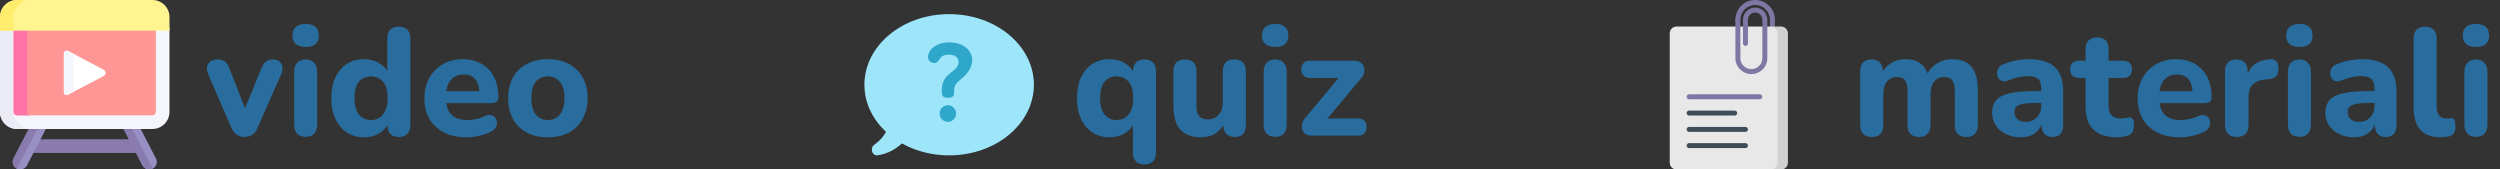 <svg width="295" height="20" viewBox="0 0 295 20" fill="none" xmlns="http://www.w3.org/2000/svg">
<rect x="0" y="0" width="295" height="20" fill="#333333" stroke="none"/>
<g clip-path="url(#clip0_3516_145537)">
<path d="M3.219 16.436H16.781V18.045H3.219V16.436Z" fill="#897BAD"/>
<path d="M2.39 20C1.721 20 1.289 19.29 1.597 18.696L4.769 12.578H6.781L3.183 19.518C3.03 19.814 2.724 20 2.39 20Z" fill="#988FC4"/>
<path d="M5.775 12.578H4.769L1.597 18.696C1.359 19.156 1.564 19.685 1.979 19.9L5.775 12.578Z" fill="#897BAD"/>
<path d="M17.61 20C18.279 20 18.711 19.29 18.402 18.696L15.231 12.578H13.219L16.817 19.518C16.97 19.814 17.276 20 17.61 20Z" fill="#988FC4"/>
<path d="M14.225 12.578H13.219L16.817 19.518C16.97 19.814 17.276 20 17.61 20C17.761 20 17.9 19.963 18.021 19.9L14.225 12.578Z" fill="#897BAD"/>
<path d="M17.988 15.219H2.012C0.901 15.219 0 14.318 0 13.206V3.219H20V13.206C20 14.318 19.099 15.219 17.988 15.219Z" fill="#F5F5FC"/>
<path d="M1.61 13.206V3.219H0V13.206C0 14.318 0.901 15.218 2.012 15.218H3.622C2.511 15.219 1.61 14.318 1.61 13.206Z" fill="#EBEBF5"/>
<path d="M2.012 13.609C1.79 13.609 1.61 13.429 1.61 13.206V3.219H18.391V13.206C18.391 13.429 18.21 13.609 17.988 13.609H2.012Z" fill="#FF9696"/>
<path d="M3.22 13.206V3.219H1.61V13.206C1.61 13.429 1.79 13.609 2.012 13.609H3.622C3.4 13.609 3.22 13.429 3.22 13.206Z" fill="#FF73A5"/>
<path d="M17.988 0H2.012C0.901 0 0 0.901 0 2.012V3.622H20V2.012C20 0.901 19.099 0 17.988 0Z" fill="#FFF48F"/>
<path d="M3.622 0H2.012C0.901 0 0 0.901 0 2.012V3.622H1.61V2.012C1.61 0.901 2.511 0 3.622 0Z" fill="#FFEE6E"/>
<path d="M8.033 6.019L12.247 8.236C12.537 8.388 12.537 8.804 12.247 8.957L8.033 11.173C7.807 11.292 7.536 11.128 7.536 10.873V6.32C7.536 6.064 7.807 5.9 8.033 6.019Z" fill="white"/>
<path d="M8.654 10.416V6.776C8.654 6.605 8.806 6.486 8.961 6.507L8.033 6.019C7.807 5.9 7.536 6.064 7.536 6.32V10.873C7.536 11.128 7.807 11.292 8.033 11.173L8.961 10.685C8.806 10.707 8.654 10.587 8.654 10.416Z" fill="#F5F5FC"/>
</g>
<path d="M28.84 16.162C28.492 16.162 28.186 16.072 27.922 15.892C27.658 15.7 27.448 15.418 27.292 15.046L24.574 8.782C24.442 8.47 24.394 8.182 24.43 7.918C24.466 7.642 24.592 7.426 24.808 7.27C25.036 7.102 25.348 7.018 25.744 7.018C26.068 7.018 26.332 7.096 26.536 7.252C26.74 7.396 26.92 7.678 27.076 8.098L29.2 13.498H28.624L30.838 8.08C31.006 7.672 31.192 7.396 31.396 7.252C31.6 7.096 31.882 7.018 32.242 7.018C32.554 7.018 32.8 7.102 32.98 7.27C33.172 7.426 33.286 7.636 33.322 7.9C33.37 8.164 33.322 8.452 33.178 8.764L30.406 15.046C30.25 15.43 30.04 15.712 29.776 15.892C29.524 16.072 29.212 16.162 28.84 16.162ZM36.079 16.144C35.635 16.144 35.293 16.018 35.053 15.766C34.825 15.502 34.711 15.136 34.711 14.668V8.512C34.711 8.032 34.825 7.666 35.053 7.414C35.293 7.15 35.635 7.018 36.079 7.018C36.511 7.018 36.841 7.15 37.069 7.414C37.309 7.666 37.429 8.032 37.429 8.512V14.668C37.429 15.136 37.315 15.502 37.087 15.766C36.859 16.018 36.523 16.144 36.079 16.144ZM36.079 5.542C35.575 5.542 35.185 5.428 34.909 5.2C34.645 4.96 34.513 4.624 34.513 4.192C34.513 3.748 34.645 3.412 34.909 3.184C35.185 2.944 35.575 2.824 36.079 2.824C36.583 2.824 36.967 2.944 37.231 3.184C37.495 3.412 37.627 3.748 37.627 4.192C37.627 4.624 37.495 4.96 37.231 5.2C36.967 5.428 36.583 5.542 36.079 5.542ZM42.965 16.198C42.197 16.198 41.519 16.012 40.931 15.64C40.355 15.268 39.905 14.734 39.581 14.038C39.257 13.342 39.095 12.52 39.095 11.572C39.095 10.624 39.257 9.808 39.581 9.124C39.905 8.44 40.355 7.912 40.931 7.54C41.519 7.168 42.197 6.982 42.965 6.982C43.661 6.982 44.273 7.15 44.801 7.486C45.341 7.822 45.707 8.26 45.899 8.8H45.701V4.534C45.701 4.078 45.815 3.736 46.043 3.508C46.271 3.268 46.607 3.148 47.051 3.148C47.483 3.148 47.819 3.268 48.059 3.508C48.299 3.736 48.419 4.078 48.419 4.534V14.776C48.419 15.22 48.299 15.562 48.059 15.802C47.831 16.042 47.501 16.162 47.069 16.162C46.637 16.162 46.301 16.042 46.061 15.802C45.833 15.562 45.719 15.22 45.719 14.776V13.552L45.917 14.254C45.749 14.842 45.389 15.316 44.837 15.676C44.297 16.024 43.673 16.198 42.965 16.198ZM43.775 14.164C44.171 14.164 44.513 14.068 44.801 13.876C45.089 13.684 45.317 13.402 45.485 13.03C45.653 12.646 45.737 12.16 45.737 11.572C45.737 10.696 45.557 10.054 45.197 9.646C44.837 9.226 44.363 9.016 43.775 9.016C43.391 9.016 43.049 9.106 42.749 9.286C42.461 9.466 42.233 9.748 42.065 10.132C41.909 10.504 41.831 10.984 41.831 11.572C41.831 12.448 42.011 13.102 42.371 13.534C42.731 13.954 43.199 14.164 43.775 14.164ZM55.104 16.198C54.06 16.198 53.16 16.012 52.404 15.64C51.66 15.256 51.084 14.722 50.676 14.038C50.28 13.342 50.082 12.526 50.082 11.59C50.082 10.678 50.274 9.88 50.658 9.196C51.042 8.5 51.576 7.96 52.26 7.576C52.956 7.18 53.742 6.982 54.618 6.982C55.254 6.982 55.83 7.09 56.346 7.306C56.862 7.51 57.306 7.81 57.678 8.206C58.05 8.59 58.332 9.064 58.524 9.628C58.716 10.18 58.812 10.798 58.812 11.482C58.812 11.71 58.74 11.884 58.596 12.004C58.452 12.112 58.242 12.166 57.966 12.166H52.314V10.762H56.85L56.562 11.014C56.562 10.522 56.49 10.114 56.346 9.79C56.202 9.454 55.992 9.202 55.716 9.034C55.452 8.866 55.122 8.782 54.726 8.782C54.282 8.782 53.904 8.884 53.592 9.088C53.28 9.292 53.04 9.586 52.872 9.97C52.704 10.354 52.62 10.816 52.62 11.356V11.5C52.62 12.412 52.83 13.084 53.25 13.516C53.682 13.948 54.318 14.164 55.158 14.164C55.446 14.164 55.776 14.128 56.148 14.056C56.52 13.984 56.868 13.87 57.192 13.714C57.468 13.582 57.714 13.54 57.93 13.588C58.146 13.624 58.314 13.72 58.434 13.876C58.554 14.032 58.62 14.212 58.632 14.416C58.656 14.62 58.614 14.824 58.506 15.028C58.398 15.22 58.218 15.382 57.966 15.514C57.558 15.742 57.096 15.91 56.58 16.018C56.076 16.138 55.584 16.198 55.104 16.198ZM64.641 16.198C63.693 16.198 62.865 16.012 62.157 15.64C61.461 15.268 60.921 14.734 60.537 14.038C60.153 13.342 59.961 12.52 59.961 11.572C59.961 10.864 60.069 10.228 60.285 9.664C60.501 9.1 60.813 8.62 61.221 8.224C61.641 7.816 62.139 7.51 62.715 7.306C63.291 7.09 63.933 6.982 64.641 6.982C65.589 6.982 66.411 7.168 67.107 7.54C67.815 7.912 68.361 8.44 68.745 9.124C69.141 9.808 69.339 10.624 69.339 11.572C69.339 12.292 69.225 12.934 68.997 13.498C68.781 14.062 68.469 14.548 68.061 14.956C67.653 15.364 67.155 15.676 66.567 15.892C65.991 16.096 65.349 16.198 64.641 16.198ZM64.641 14.164C65.037 14.164 65.379 14.068 65.667 13.876C65.955 13.684 66.183 13.402 66.351 13.03C66.519 12.646 66.603 12.16 66.603 11.572C66.603 10.696 66.423 10.054 66.063 9.646C65.703 9.226 65.229 9.016 64.641 9.016C64.257 9.016 63.915 9.106 63.615 9.286C63.327 9.466 63.099 9.748 62.931 10.132C62.775 10.504 62.697 10.984 62.697 11.572C62.697 12.448 62.877 13.102 63.237 13.534C63.597 13.954 64.065 14.164 64.641 14.164Z" fill="#296D9F"/>
<path d="M112 18.333C117.523 18.333 122 14.602 122 10C122 5.397 117.523 1.667 112 1.667C106.477 1.667 102 5.397 102 10C102 14.602 106.477 18.333 112 18.333Z" fill="#9DE5F9"/>
<path d="M103.155 17.087C103.928 16.532 104.477 15.88 104.831 14.94L106.765 16.588C105.872 17.536 104.794 18.157 103.511 18.329C103.298 18.357 103.081 18.241 102.963 18.009C102.802 17.691 102.888 17.279 103.155 17.087Z" fill="#9DE5F9"/>
<path d="M113.292 9.428C112.592 9.975 112.579 10.357 112.579 11.019C112.579 11.26 112.452 11.54 111.829 11.54C111.307 11.54 111.129 11.35 111.129 10.688C111.129 9.594 111.612 9.072 111.981 8.754C112.401 8.397 113.114 8.003 113.114 7.316C113.114 6.731 112.605 6.451 111.969 6.451C110.671 6.451 110.951 7.43 110.263 7.43C109.92 7.43 109.5 7.201 109.5 6.705C109.5 6.018 110.289 5 112.007 5C113.635 5 114.717 5.903 114.717 7.099C114.717 8.296 113.635 9.161 113.292 9.428ZM112.821 13.398C112.821 13.92 112.388 14.378 111.841 14.378C111.294 14.378 110.874 13.92 110.874 13.398C110.874 12.864 111.307 12.418 111.841 12.418C112.376 12.418 112.821 12.864 112.821 13.398Z" fill="#2FA7CB"/>
<path d="M135.034 19.402C134.59 19.402 134.254 19.282 134.026 19.042C133.798 18.814 133.684 18.472 133.684 18.016V14.344H133.882C133.69 14.896 133.324 15.346 132.784 15.694C132.256 16.03 131.644 16.198 130.948 16.198C130.18 16.198 129.502 16.012 128.914 15.64C128.338 15.268 127.888 14.734 127.564 14.038C127.24 13.342 127.078 12.52 127.078 11.572C127.078 10.624 127.24 9.808 127.564 9.124C127.888 8.44 128.338 7.912 128.914 7.54C129.502 7.168 130.18 6.982 130.948 6.982C131.656 6.982 132.28 7.162 132.82 7.522C133.372 7.87 133.732 8.332 133.9 8.908L133.702 9.61V8.386C133.702 7.942 133.816 7.606 134.044 7.378C134.284 7.138 134.62 7.018 135.052 7.018C135.484 7.018 135.814 7.138 136.042 7.378C136.282 7.606 136.402 7.942 136.402 8.386V18.016C136.402 18.472 136.282 18.814 136.042 19.042C135.802 19.282 135.466 19.402 135.034 19.402ZM131.758 14.164C132.154 14.164 132.496 14.068 132.784 13.876C133.072 13.684 133.3 13.402 133.468 13.03C133.636 12.646 133.72 12.16 133.72 11.572C133.72 10.696 133.54 10.054 133.18 9.646C132.82 9.226 132.346 9.016 131.758 9.016C131.374 9.016 131.032 9.106 130.732 9.286C130.444 9.466 130.216 9.748 130.048 10.132C129.892 10.504 129.814 10.984 129.814 11.572C129.814 12.448 129.994 13.102 130.354 13.534C130.714 13.954 131.182 14.164 131.758 14.164ZM141.754 16.198C141.01 16.198 140.392 16.06 139.9 15.784C139.408 15.508 139.042 15.094 138.802 14.542C138.574 13.978 138.46 13.282 138.46 12.454V8.386C138.46 7.93 138.574 7.588 138.802 7.36C139.042 7.132 139.378 7.018 139.81 7.018C140.242 7.018 140.578 7.132 140.818 7.36C141.058 7.588 141.178 7.93 141.178 8.386V12.526C141.178 13.054 141.286 13.45 141.502 13.714C141.718 13.966 142.06 14.092 142.528 14.092C143.044 14.092 143.464 13.912 143.788 13.552C144.124 13.18 144.292 12.694 144.292 12.094V8.386C144.292 7.93 144.406 7.588 144.634 7.36C144.874 7.132 145.21 7.018 145.642 7.018C146.086 7.018 146.422 7.132 146.65 7.36C146.89 7.588 147.01 7.93 147.01 8.386V14.776C147.01 15.7 146.572 16.162 145.696 16.162C145.264 16.162 144.934 16.042 144.706 15.802C144.478 15.562 144.364 15.22 144.364 14.776V13.57L144.634 14.272C144.37 14.884 143.992 15.358 143.5 15.694C143.008 16.03 142.426 16.198 141.754 16.198ZM150.481 16.144C150.037 16.144 149.695 16.018 149.455 15.766C149.227 15.502 149.113 15.136 149.113 14.668V8.512C149.113 8.032 149.227 7.666 149.455 7.414C149.695 7.15 150.037 7.018 150.481 7.018C150.913 7.018 151.243 7.15 151.471 7.414C151.711 7.666 151.831 8.032 151.831 8.512V14.668C151.831 15.136 151.717 15.502 151.489 15.766C151.261 16.018 150.925 16.144 150.481 16.144ZM150.481 5.542C149.977 5.542 149.587 5.428 149.311 5.2C149.047 4.96 148.915 4.624 148.915 4.192C148.915 3.748 149.047 3.412 149.311 3.184C149.587 2.944 149.977 2.824 150.481 2.824C150.985 2.824 151.369 2.944 151.633 3.184C151.897 3.412 152.029 3.748 152.029 4.192C152.029 4.624 151.897 4.96 151.633 5.2C151.369 5.428 150.985 5.542 150.481 5.542ZM154.686 16C154.422 16 154.2 15.934 154.02 15.802C153.84 15.658 153.72 15.478 153.66 15.262C153.6 15.046 153.6 14.812 153.66 14.56C153.732 14.308 153.87 14.074 154.074 13.858L158.484 8.566V9.196H154.578C154.254 9.196 154.002 9.106 153.822 8.926C153.642 8.746 153.552 8.5 153.552 8.188C153.552 7.852 153.642 7.6 153.822 7.432C154.002 7.252 154.254 7.162 154.578 7.162H159.78C160.104 7.162 160.362 7.234 160.554 7.378C160.746 7.522 160.872 7.702 160.932 7.918C161.004 8.122 161.01 8.35 160.95 8.602C160.902 8.842 160.776 9.07 160.572 9.286L156.054 14.686V13.984H160.23C160.914 13.984 161.256 14.32 161.256 14.992C161.256 15.316 161.166 15.568 160.986 15.748C160.806 15.916 160.554 16 160.23 16H154.686Z" fill="#296D9F"/>
<path d="M209.147 3.639C208.985 3.639 208.854 3.508 208.854 3.346V2.332C208.854 1.369 208.071 0.586 207.108 0.586C206.146 0.586 205.363 1.369 205.363 2.332C205.363 2.493 205.232 2.625 205.07 2.625C204.908 2.625 204.777 2.493 204.777 2.332C204.777 1.046 205.823 0 207.108 0C208.394 0 209.44 1.046 209.44 2.332V3.346C209.44 3.508 209.309 3.639 209.147 3.639Z" fill="#7F76A4"/>
<path d="M197.836 20H210.165C210.611 20 210.973 19.638 210.973 19.192V3.938C210.973 3.492 210.611 3.13 210.165 3.13H197.836C197.389 3.13 197.028 3.492 197.028 3.938V19.192C197.028 19.638 197.39 20 197.836 20Z" fill="#E8E8E8"/>
<path opacity="0.1" d="M210.165 3.13H208.951C209.397 3.13 209.758 3.492 209.758 3.938V19.192C209.758 19.638 209.397 20 208.951 20H210.165C210.611 20 210.972 19.638 210.972 19.192V3.938C210.973 3.492 210.611 3.13 210.165 3.13Z" fill="black"/>
<path d="M206.661 8.74C205.622 8.74 204.777 7.895 204.777 6.856V2.331C204.777 2.17 204.908 2.039 205.07 2.039C205.232 2.039 205.363 2.17 205.363 2.331V6.856C205.363 7.572 205.945 8.155 206.661 8.155C207.377 8.155 207.959 7.572 207.959 6.856V2.331C207.959 1.862 207.578 1.481 207.108 1.481C206.639 1.481 206.258 1.862 206.258 2.331V5.125C206.258 5.287 206.127 5.418 205.965 5.418C205.803 5.418 205.672 5.287 205.672 5.125V2.331C205.672 1.539 206.316 0.895 207.108 0.895C207.901 0.895 208.545 1.539 208.545 2.331V6.856C208.545 7.895 207.7 8.74 206.661 8.74Z" fill="#7F76A4"/>
<path d="M207.65 11.712H199.314C199.153 11.712 199.021 11.581 199.021 11.419C199.021 11.258 199.153 11.127 199.314 11.127H207.65C207.812 11.127 207.943 11.258 207.943 11.419C207.943 11.581 207.812 11.712 207.65 11.712Z" fill="#7F76A4"/>
<path d="M204.695 13.637H199.314C199.153 13.637 199.021 13.505 199.021 13.344C199.021 13.182 199.153 13.051 199.314 13.051H204.695C204.857 13.051 204.988 13.182 204.988 13.344C204.988 13.505 204.857 13.637 204.695 13.637Z" fill="#404B58"/>
<path d="M205.965 15.561H199.314C199.153 15.561 199.021 15.43 199.021 15.268C199.021 15.106 199.153 14.975 199.314 14.975H205.965C206.126 14.975 206.258 15.106 206.258 15.268C206.258 15.43 206.126 15.561 205.965 15.561Z" fill="#404B58"/>
<path d="M205.965 17.475H199.314C199.153 17.475 199.021 17.344 199.021 17.182C199.021 17.02 199.153 16.889 199.314 16.889H205.965C206.126 16.889 206.258 17.02 206.258 17.182C206.258 17.344 206.126 17.475 205.965 17.475Z" fill="#404B58"/>
<path d="M220.874 16.162C220.43 16.162 220.088 16.042 219.848 15.802C219.62 15.562 219.506 15.22 219.506 14.776V8.386C219.506 7.942 219.62 7.606 219.848 7.378C220.088 7.138 220.418 7.018 220.838 7.018C221.27 7.018 221.6 7.138 221.828 7.378C222.056 7.606 222.17 7.942 222.17 8.386V9.538L221.972 8.818C222.212 8.266 222.584 7.822 223.088 7.486C223.592 7.15 224.186 6.982 224.87 6.982C225.554 6.982 226.124 7.144 226.58 7.468C227.036 7.792 227.36 8.29 227.552 8.962H227.3C227.564 8.35 227.966 7.87 228.506 7.522C229.058 7.162 229.688 6.982 230.396 6.982C231.08 6.982 231.638 7.12 232.07 7.396C232.514 7.66 232.844 8.068 233.06 8.62C233.276 9.16 233.384 9.85 233.384 10.69V14.776C233.384 15.22 233.264 15.562 233.024 15.802C232.796 16.042 232.466 16.162 232.034 16.162C231.59 16.162 231.248 16.042 231.008 15.802C230.78 15.562 230.666 15.22 230.666 14.776V10.78C230.666 10.192 230.57 9.766 230.378 9.502C230.198 9.226 229.886 9.088 229.442 9.088C228.926 9.088 228.524 9.268 228.236 9.628C227.948 9.988 227.804 10.498 227.804 11.158V14.776C227.804 15.22 227.684 15.562 227.444 15.802C227.216 16.042 226.886 16.162 226.454 16.162C226.022 16.162 225.686 16.042 225.446 15.802C225.206 15.562 225.086 15.22 225.086 14.776V10.78C225.086 10.192 224.99 9.766 224.798 9.502C224.618 9.226 224.306 9.088 223.862 9.088C223.346 9.088 222.944 9.268 222.656 9.628C222.368 9.988 222.224 10.498 222.224 11.158V14.776C222.224 15.7 221.774 16.162 220.874 16.162ZM238.454 16.198C237.806 16.198 237.224 16.072 236.708 15.82C236.192 15.568 235.79 15.226 235.502 14.794C235.214 14.362 235.07 13.876 235.07 13.336C235.07 12.688 235.238 12.178 235.574 11.806C235.91 11.422 236.456 11.152 237.212 10.996C237.968 10.828 238.97 10.744 240.218 10.744H241.172V12.148H240.236C239.624 12.148 239.126 12.184 238.742 12.256C238.37 12.316 238.1 12.424 237.932 12.58C237.776 12.736 237.698 12.952 237.698 13.228C237.698 13.564 237.812 13.84 238.04 14.056C238.28 14.272 238.622 14.38 239.066 14.38C239.414 14.38 239.72 14.302 239.984 14.146C240.26 13.978 240.476 13.756 240.632 13.48C240.788 13.192 240.866 12.868 240.866 12.508V10.438C240.866 9.91 240.746 9.538 240.506 9.322C240.266 9.094 239.858 8.98 239.282 8.98C238.958 8.98 238.604 9.022 238.22 9.106C237.848 9.178 237.434 9.304 236.978 9.484C236.714 9.604 236.48 9.634 236.276 9.574C236.072 9.502 235.916 9.382 235.808 9.214C235.7 9.034 235.646 8.842 235.646 8.638C235.646 8.422 235.706 8.218 235.826 8.026C235.946 7.822 236.144 7.672 236.42 7.576C236.984 7.348 237.512 7.192 238.004 7.108C238.508 7.024 238.97 6.982 239.39 6.982C240.314 6.982 241.07 7.12 241.658 7.396C242.258 7.66 242.708 8.074 243.008 8.638C243.308 9.19 243.458 9.904 243.458 10.78V14.776C243.458 15.22 243.35 15.562 243.134 15.802C242.918 16.042 242.606 16.162 242.198 16.162C241.79 16.162 241.472 16.042 241.244 15.802C241.028 15.562 240.92 15.22 240.92 14.776V14.11L241.046 14.218C240.974 14.626 240.818 14.98 240.578 15.28C240.35 15.568 240.056 15.796 239.696 15.964C239.336 16.12 238.922 16.198 238.454 16.198ZM249.823 16.198C248.995 16.198 248.299 16.06 247.735 15.784C247.183 15.508 246.769 15.106 246.493 14.578C246.229 14.05 246.097 13.384 246.097 12.58V9.196H245.341C245.005 9.196 244.741 9.106 244.549 8.926C244.369 8.746 244.279 8.5 244.279 8.188C244.279 7.852 244.369 7.6 244.549 7.432C244.741 7.252 245.005 7.162 245.341 7.162H246.097V5.794C246.097 5.338 246.217 4.996 246.457 4.768C246.697 4.528 247.033 4.408 247.465 4.408C247.909 4.408 248.245 4.528 248.473 4.768C248.701 4.996 248.815 5.338 248.815 5.794V7.162H250.525C250.861 7.162 251.119 7.252 251.299 7.432C251.479 7.6 251.569 7.852 251.569 8.188C251.569 8.5 251.479 8.746 251.299 8.926C251.119 9.106 250.861 9.196 250.525 9.196H248.815V12.472C248.815 12.976 248.929 13.354 249.157 13.606C249.397 13.858 249.775 13.984 250.291 13.984C250.471 13.984 250.639 13.966 250.795 13.93C250.951 13.894 251.095 13.87 251.227 13.858C251.395 13.846 251.533 13.9 251.641 14.02C251.749 14.128 251.803 14.374 251.803 14.758C251.803 15.046 251.755 15.298 251.659 15.514C251.563 15.73 251.395 15.886 251.155 15.982C250.999 16.042 250.783 16.09 250.507 16.126C250.243 16.174 250.015 16.198 249.823 16.198ZM257.265 16.198C256.221 16.198 255.321 16.012 254.565 15.64C253.821 15.256 253.245 14.722 252.837 14.038C252.441 13.342 252.243 12.526 252.243 11.59C252.243 10.678 252.435 9.88 252.819 9.196C253.203 8.5 253.737 7.96 254.421 7.576C255.117 7.18 255.903 6.982 256.779 6.982C257.415 6.982 257.991 7.09 258.507 7.306C259.023 7.51 259.467 7.81 259.839 8.206C260.211 8.59 260.493 9.064 260.685 9.628C260.877 10.18 260.973 10.798 260.973 11.482C260.973 11.71 260.901 11.884 260.757 12.004C260.613 12.112 260.403 12.166 260.127 12.166H254.475V10.762H259.011L258.723 11.014C258.723 10.522 258.651 10.114 258.507 9.79C258.363 9.454 258.153 9.202 257.877 9.034C257.613 8.866 257.283 8.782 256.887 8.782C256.443 8.782 256.065 8.884 255.753 9.088C255.441 9.292 255.201 9.586 255.033 9.97C254.865 10.354 254.781 10.816 254.781 11.356V11.5C254.781 12.412 254.991 13.084 255.411 13.516C255.843 13.948 256.479 14.164 257.319 14.164C257.607 14.164 257.937 14.128 258.309 14.056C258.681 13.984 259.029 13.87 259.353 13.714C259.629 13.582 259.875 13.54 260.091 13.588C260.307 13.624 260.475 13.72 260.595 13.876C260.715 14.032 260.781 14.212 260.793 14.416C260.817 14.62 260.775 14.824 260.667 15.028C260.559 15.22 260.379 15.382 260.127 15.514C259.719 15.742 259.257 15.91 258.741 16.018C258.237 16.138 257.745 16.198 257.265 16.198ZM263.958 16.162C263.502 16.162 263.154 16.042 262.914 15.802C262.674 15.562 262.554 15.22 262.554 14.776V8.386C262.554 7.942 262.668 7.606 262.896 7.378C263.136 7.138 263.466 7.018 263.886 7.018C264.318 7.018 264.648 7.138 264.876 7.378C265.104 7.606 265.218 7.942 265.218 8.386V9.322H265.038C265.182 8.602 265.5 8.044 265.992 7.648C266.484 7.252 267.12 7.03 267.9 6.982C268.2 6.958 268.428 7.036 268.584 7.216C268.752 7.384 268.842 7.666 268.854 8.062C268.878 8.434 268.8 8.728 268.62 8.944C268.452 9.16 268.164 9.292 267.756 9.34L267.342 9.376C266.658 9.436 266.148 9.634 265.812 9.97C265.488 10.306 265.326 10.792 265.326 11.428V14.776C265.326 15.22 265.206 15.562 264.966 15.802C264.738 16.042 264.402 16.162 263.958 16.162ZM271.34 16.144C270.896 16.144 270.554 16.018 270.314 15.766C270.086 15.502 269.972 15.136 269.972 14.668V8.512C269.972 8.032 270.086 7.666 270.314 7.414C270.554 7.15 270.896 7.018 271.34 7.018C271.772 7.018 272.102 7.15 272.33 7.414C272.57 7.666 272.69 8.032 272.69 8.512V14.668C272.69 15.136 272.576 15.502 272.348 15.766C272.12 16.018 271.784 16.144 271.34 16.144ZM271.34 5.542C270.836 5.542 270.446 5.428 270.17 5.2C269.906 4.96 269.774 4.624 269.774 4.192C269.774 3.748 269.906 3.412 270.17 3.184C270.446 2.944 270.836 2.824 271.34 2.824C271.844 2.824 272.228 2.944 272.492 3.184C272.756 3.412 272.888 3.748 272.888 4.192C272.888 4.624 272.756 4.96 272.492 5.2C272.228 5.428 271.844 5.542 271.34 5.542ZM277.776 16.198C277.128 16.198 276.546 16.072 276.03 15.82C275.514 15.568 275.112 15.226 274.824 14.794C274.536 14.362 274.392 13.876 274.392 13.336C274.392 12.688 274.56 12.178 274.896 11.806C275.232 11.422 275.778 11.152 276.534 10.996C277.29 10.828 278.292 10.744 279.54 10.744H280.494V12.148H279.558C278.946 12.148 278.448 12.184 278.064 12.256C277.692 12.316 277.422 12.424 277.254 12.58C277.098 12.736 277.02 12.952 277.02 13.228C277.02 13.564 277.134 13.84 277.362 14.056C277.602 14.272 277.944 14.38 278.388 14.38C278.736 14.38 279.042 14.302 279.306 14.146C279.582 13.978 279.798 13.756 279.954 13.48C280.11 13.192 280.188 12.868 280.188 12.508V10.438C280.188 9.91 280.068 9.538 279.828 9.322C279.588 9.094 279.18 8.98 278.604 8.98C278.28 8.98 277.926 9.022 277.542 9.106C277.17 9.178 276.756 9.304 276.3 9.484C276.036 9.604 275.802 9.634 275.598 9.574C275.394 9.502 275.238 9.382 275.13 9.214C275.022 9.034 274.968 8.842 274.968 8.638C274.968 8.422 275.028 8.218 275.148 8.026C275.268 7.822 275.466 7.672 275.742 7.576C276.306 7.348 276.834 7.192 277.326 7.108C277.83 7.024 278.292 6.982 278.712 6.982C279.636 6.982 280.392 7.12 280.98 7.396C281.58 7.66 282.03 8.074 282.33 8.638C282.63 9.19 282.78 9.904 282.78 10.78V14.776C282.78 15.22 282.672 15.562 282.456 15.802C282.24 16.042 281.928 16.162 281.52 16.162C281.112 16.162 280.794 16.042 280.566 15.802C280.35 15.562 280.242 15.22 280.242 14.776V14.11L280.368 14.218C280.296 14.626 280.14 14.98 279.9 15.28C279.672 15.568 279.378 15.796 279.018 15.964C278.658 16.12 278.244 16.198 277.776 16.198ZM287.994 16.198C286.926 16.198 286.128 15.904 285.6 15.316C285.072 14.716 284.808 13.828 284.808 12.652V4.534C284.808 4.078 284.922 3.736 285.15 3.508C285.39 3.268 285.732 3.148 286.176 3.148C286.608 3.148 286.938 3.268 287.166 3.508C287.406 3.736 287.526 4.078 287.526 4.534V12.544C287.526 13.036 287.628 13.402 287.832 13.642C288.048 13.87 288.33 13.984 288.678 13.984C288.774 13.984 288.864 13.978 288.948 13.966C289.032 13.954 289.122 13.948 289.218 13.948C289.41 13.924 289.542 13.984 289.614 14.128C289.698 14.26 289.74 14.53 289.74 14.938C289.74 15.298 289.668 15.574 289.524 15.766C289.38 15.946 289.158 16.066 288.858 16.126C288.738 16.138 288.6 16.15 288.444 16.162C288.288 16.186 288.138 16.198 287.994 16.198ZM292.17 16.144C291.726 16.144 291.384 16.018 291.144 15.766C290.916 15.502 290.802 15.136 290.802 14.668V8.512C290.802 8.032 290.916 7.666 291.144 7.414C291.384 7.15 291.726 7.018 292.17 7.018C292.602 7.018 292.932 7.15 293.16 7.414C293.4 7.666 293.52 8.032 293.52 8.512V14.668C293.52 15.136 293.406 15.502 293.178 15.766C292.95 16.018 292.614 16.144 292.17 16.144ZM292.17 5.542C291.666 5.542 291.276 5.428 291 5.2C290.736 4.96 290.604 4.624 290.604 4.192C290.604 3.748 290.736 3.412 291 3.184C291.276 2.944 291.666 2.824 292.17 2.824C292.674 2.824 293.058 2.944 293.322 3.184C293.586 3.412 293.718 3.748 293.718 4.192C293.718 4.624 293.586 4.96 293.322 5.2C293.058 5.428 292.674 5.542 292.17 5.542Z" fill="#296D9F"/>
<defs>
<clipPath id="clip0_3516_145537">
<rect width="20" height="20" fill="white"/>
</clipPath>
</defs>
</svg>
